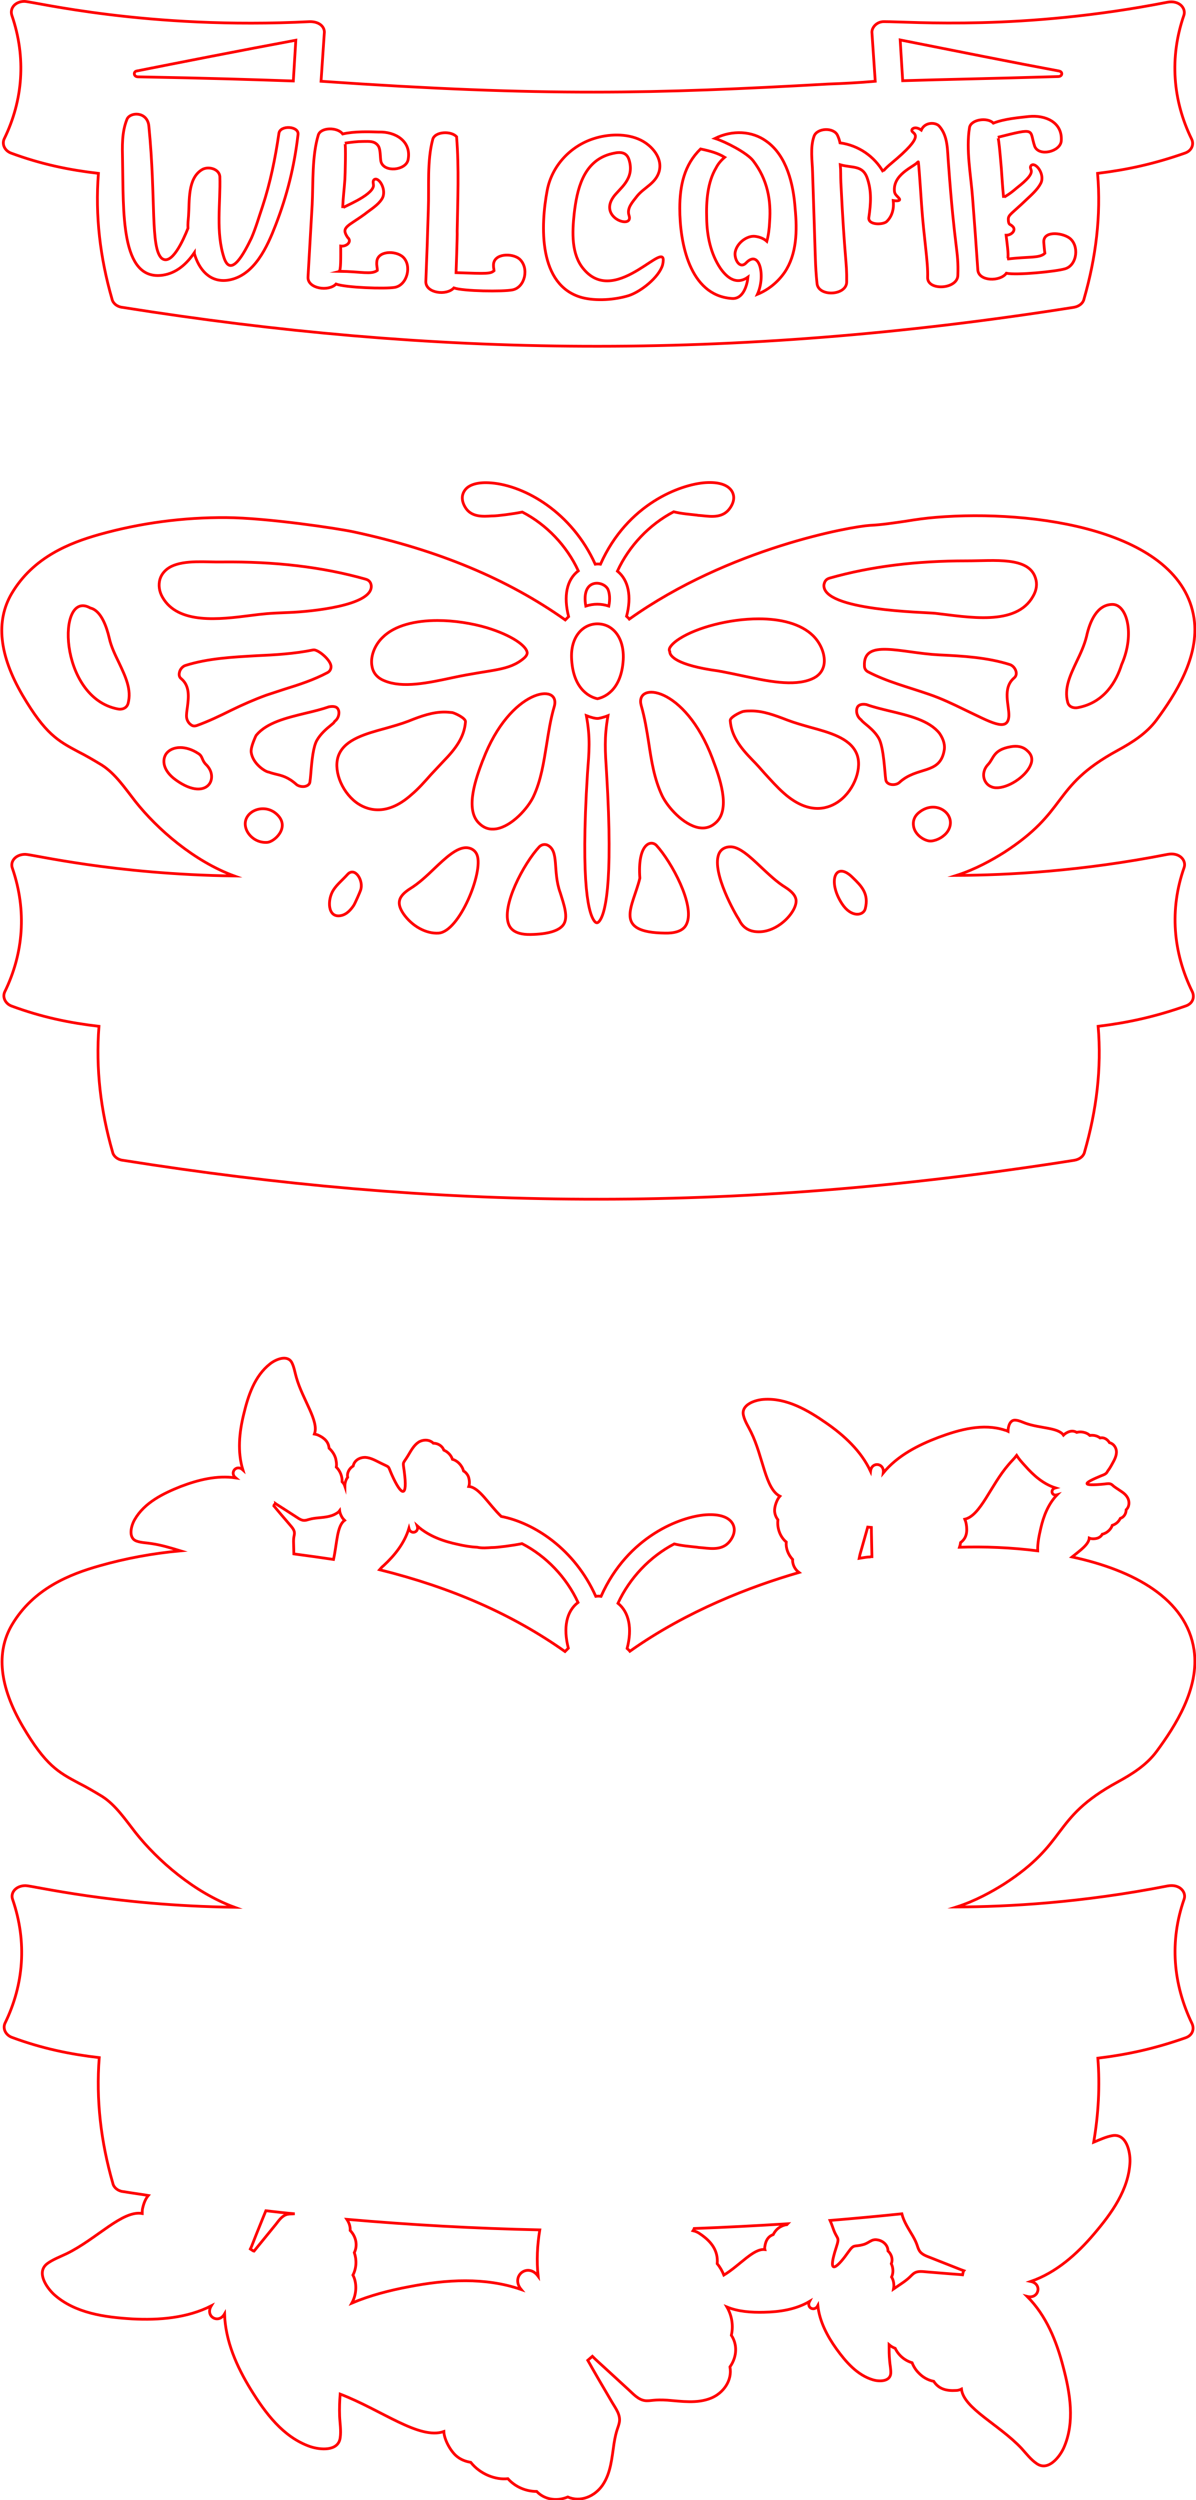 <?xml version="1.0" encoding="utf-8"?>
<!-- Generator: Adobe Illustrator 26.0.3, SVG Export Plug-In . SVG Version: 6.00 Build 0)  -->
<svg version="1.1" id="Слой_1" xmlns="http://www.w3.org/2000/svg" xmlns:xlink="http://www.w3.org/1999/xlink" x="0px" y="0px"
	 viewBox="0 0 431.4 901.3" style="enable-background:new 0 0 431.4 901.3;" xml:space="preserve">
<style type="text/css">
	.st0{fill:none;stroke:#FF0000;stroke-miterlimit:10;}
</style>
<path class="st0" d="M427.1,684.7c0.9-2.5-1.5-5.6-5.9-4.8c-31.1,6.1-57.6,7.5-76.2,7.6c6.9-2.2,12.9-5.6,17.2-8.3
	c11.3-7.3,15.7-13.1,19.9-18.7c4.4-5.8,8.6-11.3,21.1-18.1c5.1-2.8,10.3-6,14-11c6.7-9.1,15.5-22.7,13.5-36.5
	c-2.7-18.5-21.7-28.8-44-33.6c3-2.4,6-4.5,6.2-6.8c0.9,0.4,2.4,0.3,3.3-0.1c0.6-0.3,1.1-0.7,1.4-1.3c1.8-0.4,3.2-1.9,3.6-3.2
	c1.3-0.4,2.3-1.3,2.9-2.5c1.2-0.4,2.1-1.6,2.1-3.1c1.2-1.1,1.3-3,0.5-4.4c-0.9-1.6-2.6-2.4-4-3.4c-1.4-0.9-1.1-0.9-1.7-1.3
	c-0.7-0.5-1.7-0.3-2.5-0.2c-9.2,0.9-7.5-0.4-1.2-3c0.8-0.3,1.7-0.6,2.1-1.4c0.3-0.6,0.5-0.6,1.3-2c0.8-1.5,1.9-3.1,2-4.9
	c0.1-1.6-0.9-3.2-2.5-3.6c-0.8-1.3-2.1-2-3.4-1.7c-1-0.8-2.4-1.1-3.7-0.9c-0.5-0.5-1.1-0.8-1.7-1c-1-0.3-2-0.4-3-0.1
	c-1.4-0.8-2.7-0.5-4.1,0.4c-0.3,0.2-0.5,0.4-0.7,0.6c-1.9-2.8-8.4-2.4-13.7-4.3c-1.1-0.4-2.3-1-3.5-1.1c-2.1-0.3-2.8,2.3-2.8,4
	c-0.4-0.2-0.7-0.3-1.1-0.4c-7.9-2.6-16.5-0.2-24,2.6c-7.4,2.8-14.8,6.6-19.9,12.8c0.5-3.6-4.2-4.2-4.6-0.6
	c-3.4-7.3-9.5-12.9-16-17.4c-6.6-4.6-14.3-9.1-22.6-8.5c-3,0.2-8.3,1.9-7.2,5.9c0.5,2.1,1.8,4,2.7,5.9c4.4,8.9,5.1,20.4,10.4,23.1
	c-1.1,1.2-2,3.8-1.9,5.4c0.1,1.2,0.5,2.2,1.2,3.1c-0.4,3.3,1,6.4,3,8c-0.2,2.3,0.7,4.6,2.3,6.3c-0.1,1.7,0.7,3.5,2.3,4.7
	c-17.3,5-40.4,13.8-61,28.4c-0.3-0.4-0.7-0.7-1-1c1.9-7.2,0.7-13.1-3.3-16.3c4.2-9.1,11.5-16.8,20.3-21.4c2.8,0.7,5.7,0.9,8.3,1.2
	l0.6,0.1c0.5,0,0.9,0.1,1.3,0.1c3.7,0.4,7.8,0.9,10.3-3c1.8-2.8,1.1-4.8,0.5-5.8c-1.4-2.3-4.7-3.4-9.5-3.1
	c-9,0.6-28.2,7.6-37.9,29.4c-0.6-0.1-1.3-0.1-1.9,0c-7.6-17-22.2-26.5-34.1-28.8c-4.6-4.4-7.9-10.5-11.7-10.8
	c0.4-1.1,0.2-2.9-0.3-3.9c-0.4-0.7-0.9-1.3-1.6-1.7c-0.6-2.2-2.4-3.8-4-4.2c-0.5-1.5-1.7-2.7-3.1-3.3c-0.5-1.4-2-2.5-3.8-2.5
	c-1.4-1.4-3.6-1.4-5.3-0.4c-1.8,1.2-2.8,3.2-3.9,5c-1.9,3.1-1.8,1.8-1.3,5.5c1.3,9.7-0.9,9.3-4.5,1.2c-1.5-3.4-0.5-2.4-3.7-4
	c-1.9-0.9-3.8-2.1-5.9-2.2c-2,0-3.9,1.1-4.3,3.1c-1.6,1-2.3,2.7-2,4.1c-0.7,0.9-1,2.1-1,3.2c-0.2-0.6-0.5-1.1-1-1.6
	c0.1-1.9-0.7-3.9-2.1-5.3c0.2-1,0-2-0.2-3c-0.4-1.5-1.3-2.8-2.4-3.8c-0.2-2.3-1.7-3.7-3.9-4.7c-0.4-0.2-0.9-0.3-1.4-0.4
	c1.8-4.6-4.2-12.3-6.5-20.4c-0.5-1.7-0.8-3.7-1.6-5.3c-1.6-3.1-5.9-1.2-7.9,0.4c-5.6,4.4-7.9,11.5-9.5,18.2
	c-1.6,6.5-2.3,13.5-0.3,20c-2.3-2.1-4.9,1-2.6,2.9c-6.7-1-13.5,0.7-19.8,3.1c-6.3,2.5-13.1,5.8-16.6,11.9c-1.3,2.2-2.5,6.7,0.7,7.8
	c1.7,0.6,3.7,0.6,5.4,0.9c3.5,0.5,7.1,1.6,10.4,2.6c-9.9,0.9-19.7,2.7-29.2,5.4c-10.6,3-23.8,8.1-31.6,21.3
	c-5.8,9.9-4.5,22.2,3.9,36.6c8.3,14.1,12.8,16.5,20.3,20.5c2.4,1.2,5,2.7,8.3,4.7c4.9,3.1,8.5,8.5,12.1,13.1
	c7.9,10,21.2,21.6,35.7,26.9c-43.6-0.6-72.8-7.8-75.4-7.8c-3.4,0-5.6,2.5-4.6,5.1c5.2,15.2,4,30.6-2.8,44.5c-0.9,2,0.3,4.3,2.5,5.1
	c10.8,4,21,6.1,31.5,7.3c-1.2,15.2,0.6,30.4,4.9,45.3c0.3,1.5,1.8,2.8,3.7,3c3,0.5,6.1,0.9,9.1,1.4c-1,1.2-1.6,2.7-2,4.4
	c-0.2,0.7-0.2,1.4-0.2,2.1c-7.1-1.3-16.4,9.2-27.3,14.5c-2.3,1.1-5,2.1-7,3.6c-4,3.1-0.2,8.6,2.5,11.1c7.6,6.8,18.4,8.2,28.2,8.8
	c9.7,0.5,19.8-0.3,28.5-4.7c-2.3,3.8,2.6,6.7,4.8,2.9c0.3,9.8,4.4,19,9.5,27.3c5.2,8.4,11.6,17.1,21.3,20.5
	c3.5,1.2,10.2,1.9,10.9-3.1c0.4-2.6-0.1-5.3-0.2-7.9c-0.1-2.6,0-5.3,0.2-7.9c14.9,5.7,28.6,16.6,37.4,13.5c0.1,2.8,2.3,6.9,4.5,8.8
	c1.5,1.3,3.3,2,5.2,2.3c3.5,4.4,9.1,6.4,13.4,5.9c2.7,3,6.5,4.6,10.4,4.6c2.5,2.7,6.9,3.8,11.2,2c4.6,2,9.7-0.2,12.5-4.2
	c3.1-4.5,3.4-10,4.2-15.2c0.8-4.9,1.5-5.5,1.9-7.5c0.5-2.7-1.3-5-2.6-7.2c-8.7-14.8-7.5-13-8.8-15.2c0.1-0.1,1.6-1.3,1.7-1.4
	c1.8,1.8,0.3,0.3,12.9,11.9c1.9,1.7,3.7,3.9,6.4,4.1c1.9,0.1,2.9-0.5,7.7-0.2c5.2,0.4,10.7,1.3,15.7-0.7c4.5-1.8,7.8-6.4,6.9-11.3
	c2.7-3.8,2.6-8.3,0.5-11.4c0.8-3.4,0.2-7.1-1.6-10.2c4.1,1.7,8.9,2,13.3,1.9c5.7-0.1,11.6-1,16.5-3.9c-1.2,2.3,1.8,3.8,3,1.5
	c0.6,5.7,3.4,11,6.7,15.6c3.4,4.7,7.5,9.5,13.3,11.2c2.1,0.6,6,0.7,6.3-2.3c0.1-1.5-0.3-3.1-0.4-4.6c-0.2-1.9-0.2-3.9-0.2-5.8
	c0.7,0.6,1.4,1,2.2,1.3c1.2,2.5,3.4,4.4,6.1,5.2c0.5,1.3,1.3,2.6,2.3,3.6c1.5,1.6,3.4,2.7,5.5,3.1c1.8,2.8,4.6,3.5,8,3.3
	c0.7,0,1.4-0.2,2-0.5c0.8,7,13.5,12.7,21.7,21.4c1.7,1.9,3.4,4.1,5.5,5.5c4.1,2.8,8.2-2.4,9.7-5.7c4.1-9.2,2.3-19.8-0.2-29.2
	c-2.4-9.3-6.1-18.5-13-25.4c4.2,1.1,5.6-4.5,1.3-5.4c9.2-3.2,16.6-9.8,22.8-17.1c6.3-7.4,12.6-16,13-26.1c0.1-3.6-1.3-10.1-6.2-9.4
	c-2.4,0.4-4.7,1.5-6.9,2.4c1.7-10,2.3-20.2,1.5-30.3c10.8-1.3,20.7-3.5,31.5-7.3c2.5-0.8,3.4-3,2.5-5.1
	C423.1,715.3,421.8,699.9,427.1,684.7z M348.5,549.3c-0.1-0.6-0.3-1.1-0.5-1.6c5.7-1.3,9.3-12.2,15.8-19.7c0.9-1.1,2-2.1,2.9-3.3
	c0.9,1.4,2,2.6,3.1,3.8c3,3.4,6.5,6.5,10.9,7.9c-2,0.5-1.4,3.1,0.6,2.5c-3.2,3.3-4.9,7.7-5.9,12.1c-0.6,2.6-1.2,5.4-1.1,8.1
	c-9.5-1.2-19.3-1.6-28.2-1.3c0.2-0.6,0.3-1.1,0.4-1.7C348.7,554.5,349,552.1,348.5,549.3z M310.2,560.4c2.7-9.6,2.4-8.4,2.8-9.9
	c0.1,0,1.2,0.2,1.3,0.2c0,1.5,0,0.2,0.2,10.2c0,0.1,0,0.2,0,0.3c-0.2,0-0.5,0-0.7,0.1c-0.8,0-2.1,0.2-3.9,0.5
	C310,561.3,310.1,560.8,310.2,560.4z M138.4,564.4c4-3.7,7.5-8.1,9.1-13.4c0.6,2.4,3.8,1.5,3-0.9c4.1,3.7,9.5,5.6,14.8,6.7
	c2.2,0.5,4.5,0.9,6.8,1c1.8,0.4,3.7,0.2,5.3,0.1l0.3,0c0,0,0,0,0,0c1.6,0,7.2-0.7,10.6-1.4c8.7,4.5,16,12.1,20.2,21.2
	c-4.2,3.2-5.4,9.1-3.5,16.5c-0.4,0.4-0.8,0.8-1.2,1.2c-18.8-13.3-40.7-23-66.9-29.5C137.4,565.3,137.9,564.8,138.4,564.4z M99.3,542
	c1,0.7,0.2,0.1,7.3,4.7c1.1,0.7,2.2,1.6,3.5,1.4c0.9-0.1,1.4-0.5,3.8-0.8c2.6-0.3,5.3-0.3,7.6-1.8c0.4-0.2,0.7-0.5,1-0.9
	c0.1,0.9,0.5,1.8,1,2.6c0.2,0.3,0.5,0.6,0.8,0.9c-2.8,2-2.7,8.2-4,14.1c-4-0.6-9-1.3-14.3-2c0-1.2-0.1-2.5-0.1-3.7
	c-0.1-2.5,0.3-2.8,0.3-3.8c0-1.3-1.1-2.3-1.9-3.3c-5.5-6.4-4.8-5.7-5.6-6.6C98.7,542.8,99.3,542.1,99.3,542z M99.5,801.9
	c-7.7,9.5-6.8,8.3-7.9,9.7c-0.1,0-1.3-0.8-1.3-0.8c0.8-1.6,0.1-0.3,4.7-11.6c0.3-0.7,0.6-1.5,0.9-2.2c3.5,0.4,6.9,0.8,10.4,1.1
	c-1.2,0.1-1.7,0-2.7,0.2C101.7,798.8,100.6,800.5,99.5,801.9z M188,825.4c-13-4.5-27.1-3.6-40.5-1c-6.9,1.3-14,3.1-20.6,5.9
	c1.9-3.4,1.8-7.5,0.4-10.1c1.3-2.5,1.4-5.5,0.5-8.1c1.2-2.4,0.8-5.6-1.5-8c0.1-1.5-0.4-2.8-1.2-4c23.1,2,46.2,3.3,69.6,3.8
	c-0.9,5.5-1.2,11.1-0.6,16.7C190.4,815.5,184,820.6,188,825.4z M281.5,802.8c-1.1,0.6-2,1.6-2.6,2.8c-1.9,0.7-2.7,2.2-3,4.2
	c-0.1,0.4-0.1,0.8,0,1.2c-4.1-0.5-8.9,5.6-14.8,9.2c-0.6-1.5-1.4-2.9-2.4-4.1c0.4-4.7-2.1-8-6.1-10.7c-0.8-0.6-1.7-1-2.6-1.2
	c0.2-0.3,0.3-0.5,0.4-0.8c11.1-0.4,22.3-1,33.7-1.7c-0.1,0.1-0.1,0.2-0.2,0.3C283,802.1,282.2,802.4,281.5,802.8z M347.2,820.1
	c-1.8-0.2-0.3,0-12.3-1c-1.8-0.1-3.8-0.6-5.3,0.5c-1.1,0.8-1.4,1.6-4.2,3.5c-1,0.7-2.1,1.4-3.1,2.1c0.3-1.6,0-3.2-0.7-4.3
	c0.7-1.5,0.6-3.3-0.1-4.8c0.6-1.4,0.2-3.3-1.2-4.6c0-2.1-1.8-3.7-3.8-4c-2.2-0.4-2.9,1.1-5.1,1.7c-3.6,1-3.2-0.4-5.5,2.8
	c-2.9,4.2-8.2,10.2-4.2-2c1.2-3.7,0.3-2.6-1-6.1c-0.4-1.1-0.8-2.3-1.3-3.4c8.5-0.7,17.2-1.5,25.9-2.4c0.7,2.9,2.5,5.5,4,8.1
	c1.7,3,1.5,3.7,2.2,5c0.9,1.7,2.9,2.2,4.6,2.9c11.2,4.4,9.8,3.9,11.5,4.5C347.5,818.7,347.2,820.1,347.2,820.1z"/>
<path class="st0" d="M427.1,312.8c0.9-2.5-1.5-5.6-5.9-4.8c-31.1,6.1-57.6,7.5-76.2,7.6c6.9-2.2,12.9-5.6,17.2-8.3
	c11.3-7.3,15.7-13.1,19.9-18.7c4.4-5.8,8.6-11.3,21.1-18.1c5.1-2.8,10.3-6,14-11c6.7-9.1,15.5-22.7,13.5-36.5
	c-4.7-32.1-58.2-39.4-93.1-36.5c-3.7,0.3-7.3,0.8-10.9,1.4c-4.2,0.6-8.6,1.3-12.9,1.5c-6.7,0.4-50.7,8.1-86.8,33.8
	c-0.3-0.4-0.7-0.7-1-1c1.9-7.2,0.7-13.1-3.3-16.3c4.2-9.1,11.5-16.8,20.3-21.4c2.8,0.7,5.7,0.9,8.3,1.2l0.6,0.1
	c0.5,0,0.9,0.1,1.3,0.1c3.7,0.4,7.8,0.9,10.3-3c1.8-2.8,1.1-4.8,0.5-5.8c-1.4-2.3-4.7-3.4-9.5-3.1c-9,0.6-28.2,7.6-37.9,29.4
	c-0.6-0.1-1.3-0.1-1.9,0c-8.4-18.6-25.2-28.3-37.5-29.3c-4.8-0.4-8.3,0.6-9.7,2.9c-0.6,0.9-1.4,2.9,0.2,5.7c2.2,3.9,6.6,3.5,9.8,3.3
	l0.3,0c0,0,0,0,0,0c1.6,0,7.2-0.7,10.6-1.4c8.7,4.5,16,12.1,20.2,21.2c-4.2,3.2-5.4,9.1-3.5,16.5c-0.4,0.4-0.8,0.8-1.2,1.2
	c-20.9-14.8-45.9-25.2-76.1-31.7c-5.9-1.3-31.6-5.1-46.2-5.2c-15.4-0.1-30.8,1.9-45.8,6.1c-10.6,3-23.8,8.1-31.6,21.3
	c-5.8,9.9-4.5,22.2,3.9,36.6c8.3,14.1,12.8,16.5,20.3,20.5c2.4,1.2,5,2.7,8.3,4.7c4.9,3.1,8.5,8.5,12.1,13.1
	c7.9,10,21.2,21.6,35.7,26.9c-43.6-0.6-72.8-7.8-75.4-7.8c-3.4,0-5.6,2.5-4.6,5.1c5.2,15.2,4,30.6-2.8,44.5c-0.9,2,0.3,4.3,2.5,5.1
	c10.8,4,21,6.1,31.5,7.3c-1.2,15.2,0.6,30.4,4.9,45.3c0.3,1.5,1.8,2.8,3.7,3c111.6,17.7,218.3,19.7,343.2,0c1.9-0.3,3.4-1.5,3.7-3
	c4.3-14.9,6.2-30.1,4.9-45.3c10.8-1.3,20.7-3.5,31.5-7.3c2.5-0.8,3.4-3,2.5-5.1C423.1,343.4,421.8,327.9,427.1,312.8z M388.3,238.6
	c1.4-2.9,2.8-5.9,3.6-9.1c1.2-5.5,3.8-11.6,9.4-11.6c5.1,0,8.1,10.4,3.4,21.4l-0.1,0.2c-1.9,6.1-6.2,13.8-15.8,15.6
	c-1.5,0.3-3.3-0.2-3.7-2C383.8,248.1,386,243.5,388.3,238.6z M46.2,253.6c-0.5,1.8-2.3,2.3-3.7,2c-21.5-4.1-22.1-43.4-9.9-36.4
	c3.9,0.9,5.9,6.9,6.8,10.8l0,0c0.7,3.2,2.2,6.2,3.6,9.1C45.3,244,47.5,248.6,46.2,253.6z M159.9,274.5c-1.5,1.6-3,3.2-4.5,4.8
	c-2.2,2.5-4.5,5.1-7,7.2c-9.3,8.3-16.5,5.3-19.9,2.8c-5.6-4.2-8.5-12.3-6.2-17.4c2.4-5.4,9.7-7.4,16.7-9.3c2.8-0.8,5.7-1.6,8.3-2.6
	c4.7-1.9,8.8-3.3,13-3.3c1,0,1.9,0.1,2.9,0.2c1.4,0.4,4.8,2.1,4.7,3.3C167.5,265.7,164.4,269.9,159.9,274.5z M168.1,305.6
	c1.6,0,3.3,0.8,4,2.7c2.3,6.1-6.4,27.6-13.9,28.1c-4.5,0.3-9.6-2.5-12.7-7c-1.2-1.8-1.7-3.3-1.4-4.7c0.3-1.5,1.6-2.9,3.8-4.3
	c3.1-1.9,6-4.6,8.8-7.3C160.8,309.2,164.7,305.6,168.1,305.6z M130,321.1c-0.2,0.6-1.8,4.3-2.4,5.3c-1,1.5-2.5,3.3-4.7,3.7
	c-4.8,0.9-4.9-5.8-2.6-9.3l0,0c1.3-2,3.2-3.5,5-5.5C128,312.2,131.4,317.6,130,321.1L130,321.1z M120.9,259.9l-0.2,0.2l-0.2,0.3
	c-0.1,0.2-0.7,0.7-1.2,1.1c-1.5,1.2-3.7,3.1-5,5.4c-1.3,2.3-1.8,7-2.2,12.1c-0.1,1.2-0.2,2.2-0.3,2.8c0,0.3-0.2,1.2-1.4,1.6
	c-1.1,0.4-2.7,0.1-3.5-0.6c-3-2.7-5.3-3.2-7.4-3.7c-0.8-0.2-1.6-0.4-2.4-0.7l-0.4-0.1c-1.1-0.2-5.5-2.9-6.1-7.1
	c-0.2-1.6,1-4.3,1.5-5.5c0.1-0.2,0.2-0.4,0.3-0.6c3.8-4.6,10.9-6.3,17.9-8c3-0.7,5.8-1.4,8.4-2.3c1.8-0.3,2.9,0,3.3,1
	C122.6,257,122.1,259,120.9,259.9z M100.3,294c4.2,4.5-1.4,9.6-4,9.7c-3.8,0.2-6.6-2.3-7.5-4.8C86.6,292.8,95.4,288.7,100.3,294z
	 M211.5,258c1.8,0.7,3.4,1.1,4.3,1c0,0,1.5-0.2,3.5-1c-1.4,8.1-1,12.7-0.5,20.8c2.5,41.3-0.7,51.3-2.8,53.5c-0.5,0.5-0.9,0.5-1.4,0
	c-2.1-2.3-5.3-12.2-2.7-53.4C212.5,270.8,213,266.2,211.5,258z M340.5,270.9c-1.7,8.4-9.7,5.3-16.1,11.2c-1.3,1.2-4.6,1.1-4.9-1
	c-0.4-2.7-0.7-11.6-2.5-14.9c-2-3.5-5.5-5.4-6.4-6.7c-1.6-1.2-1.9-3.2-1.4-4.4c0.4-1,1.6-1.4,3.3-1.1c2.5,0.9,5.4,1.6,8.3,2.3
	c7.1,1.7,14.4,3.4,18.1,8.1C340.4,266.6,341,268.8,340.5,270.9z M341.9,299.6c-1.2,1.9-3.7,3.4-6,3.6c-2.1,0.2-6-2.1-6.4-5.5
	c-0.2-1.3,0-3.2,2-4.8C337.8,287.8,345.5,293.9,341.9,299.6z M312.1,327.6c-0.6,2.5-5,3.4-8.4-1.8c-5.3-8.1-2.4-15.7,3.9-9.4
	C310.7,319.4,313.5,322.2,312.1,327.6z M302.7,288.8c-3.4,2.5-10.5,5.5-19.9-2.8l0,0c-2.5-2.2-4.8-4.8-7-7.2
	c-1.4-1.6-2.9-3.3-4.4-4.8c-4.5-4.6-7.6-8.8-8-14.2c-0.1-1.2,3.3-2.9,4.6-3.3c1-0.2,2-0.2,3-0.2c4.3,0,8.3,1.5,13,3.3
	c2.6,1,5.5,1.8,8.3,2.6c7,1.9,14.2,3.9,16.6,9.3C311.2,276.5,308.3,284.7,302.7,288.8z M274.5,312.6c2.8,2.6,5.7,5.4,8.8,7.3
	c2.2,1.4,3.5,2.8,3.8,4.3c0.8,4-6.4,12.3-14.2,11.7c-2-0.1-4.7-1-6.2-4.1l-0.1-0.2c-1.3-1.9-9.8-16.8-7.4-23.5
	c0.7-2,2.5-2.8,4.1-2.8C266.5,305.1,270.4,308.7,274.5,312.6z M335.1,250.3c-7.5-2.6-15.1-4.5-22-8.1c-0.8-0.4-1.3-1.2-1.3-2.1
	c-0.5-10,13.1-4.7,27-4c8.5,0.4,17.3,0.9,25.5,3.5c1.8,0.6,3.2,3.4,1.5,4.8c-4.4,3.7-1.7,10.1-1.9,13.8c-0.4,5.9-6.6,2.1-16.1-2.4
	C343.7,253.8,339.5,251.8,335.1,250.3z M371.6,276.1c-1.9,4.1-8.1,8.1-12.4,7.9c-4.1-0.2-6-5-2.8-8.4c2.1-2.2,1.8-5.3,8.2-6.4
	c2.2-0.4,4.4-0.1,6,1.5C372.3,272.2,372.6,274,371.6,276.1z M299.3,208.4c14.9-4.2,31.1-6.2,49.4-6.2c10.1,0,22.4-1.6,24.8,6.2
	c0.7,2.1,0.4,4.4-0.9,6.6c-6.1,10.9-23.6,7.4-35.3,6.1c-3.5-0.4-41-0.9-40.1-10.3C297.4,209.8,297.8,208.8,299.3,208.4z
	 M245.2,230.2c6.1-3.9,17.7-7.1,28.5-7.1c7.8,0,15.1,1.7,19.6,6.1c3,3,4.5,7.2,3.9,10.5c-0.5,2.4-2,4.1-4.4,5.1
	c-6.6,2.8-16.2,0.7-24.7-1.1c-2.7-0.6-5.3-1.1-7.8-1.6c-0.2,0-0.6-0.1-1.1-0.2c-15.5-2.1-17.5-5.5-17.6-6.8l0-0.2l-0.1-0.2
	C241,233.7,242.5,231.9,245.2,230.2z M257,273.5l0.1,0.3c2.3,6.1,6.5,17.4,1.4,22.5c-1.8,1.8-3.9,2.5-6.4,2.1
	c-5.6-1-11.3-7.4-13.3-11.6c-2.8-6-3.8-12.3-4.8-19c-0.7-4.4-1.4-8.9-2.7-13.4C228.8,245.6,247,247,257,273.5z M236.8,304.8
	c5.4,5.9,13.9,21.5,10.9,28.2c-0.4,0.9-1.6,3.5-7.7,3.4c-19.2-0.2-11.7-9.5-9.2-19.8C229.9,304.3,234.7,302.6,236.8,304.8z
	 M219.3,212.5L219.3,212.5c0.6,1.4,0.8,3.5,0.3,6c-2.8-0.9-5.5-0.9-8.3,0C209.5,208.2,217.8,209.3,219.3,212.5z M215.5,224.9
	c1.5,0,3.1,0.4,4.4,1.2c3.4,2.1,5.2,6.4,4.9,11.8c-0.7,11.4-7.3,13.6-9.3,14c-2-0.4-8.6-2.7-9.3-14
	C205.6,229.4,210.4,224.9,215.5,224.9z M203.2,333.4c-1.6,2.2-5.6,3.4-11.9,3.5c-6.1,0.1-7.3-2.6-7.7-3.4c-3-6.7,5.4-22.3,10.9-28.2
	c0.6-0.6,1.6-1.1,2.8-0.7c4.6,2,1.9,9.4,4.8,17.3C203.4,326.1,205.1,330.7,203.2,333.4z M199.9,254.8c-1.3,4.4-2,9-2.7,13.4
	c-1.1,6.7-2,13-4.8,19c-2,4.2-7.7,10.6-13.3,11.6c-2.5,0.4-4.5-0.2-6.4-2.1c-5.1-5.1-0.9-16.4,1.4-22.5l0.1-0.2
	C184,248.2,202.5,245.9,199.9,254.8z M138,229.8c4.4-4.4,11.9-6.1,19.8-6.1c6,0,12.4,1,17.8,2.6c9.2,2.8,14,6.5,14.5,8.7
	c0.1,0.3,0.2,1.1-1,2.2l0,0c-5.6,4.8-11.4,4-25.8,7.1c-8.9,1.9-18.1,3.9-24.7,1.1c-2.5-1-4-2.8-4.4-5.1
	C133.5,236.9,135,232.7,138,229.8z M57.7,208.8c0.6-2,2.1-3.6,4.1-4.6c5-2.4,12.5-1.5,18.1-1.6c19.4-0.2,36.4,1.8,52,6.2
	c1.5,0.4,1.9,1.5,2,2.3c0.7,7.3-22,9.4-29.4,9.7c-8,0.3-9.4,0.5-14.2,1.1c-11,1.4-26.1,3.3-31.7-6.6
	C57.4,213.2,57.1,210.9,57.7,208.8z M75.3,282.9c-1.7,2-5.8,2.7-12-1.8c-4.5-3.3-4.9-7-3.4-9.3c1-1.4,2.8-2.3,5.1-2.3
	c1.9,0,4.2,0.6,6.6,2.2c1.6,1,1.1,2.4,2.8,4C76.9,278.2,76.7,281.3,75.3,282.9z M70.9,261.6c-0.7,0.2-1.4,0.2-2-0.3
	c-0.9-0.6-1.5-1.7-1.6-2.7c-0.1-1,0.1-2.3,0.3-3.7c0.4-3.3,1-7.5-2.2-10.2c-0.7-0.5-0.9-1.3-0.7-2.2c0.2-1.2,1.2-2.3,2.2-2.6
	c8.3-2.6,17-3,25.5-3.5c6.8-0.3,13.8-0.7,20.6-2.1c1.6-0.3,6.5,3.7,6.4,6.1c0,0.9-0.5,1.7-1.3,2.1c-4.9,2.6-10.1,4.3-15.6,6
	c-2.1,0.7-4.3,1.4-6.4,2.1c-4.4,1.6-8.7,3.5-12.8,5.5C79.3,258.1,75.1,260.1,70.9,261.6z"/>
<path class="st0" d="M429.8,50.1c-6.8-13.9-8-29.4-2.8-44.5c0.9-2.5-1.5-5.6-5.9-4.8C368.5,11.1,329,7.8,318.8,7.8
	c-2.5,0-4.3,2-4.3,3.8l1.2,17.7c-5.6,0.5-11.4,0.8-17,1c-62.6,3.5-101.8,4.6-182.9-1l1.2-17.7c0-2-1.8-3.8-5.2-3.8
	c-58.6,3-99.9-7.3-103-7.3C5.5,0.5,3.4,3,4.3,5.6c5.2,15.2,4,30.6-2.8,44.5c-0.9,2,0.3,4.3,2.5,5.1c10.8,4,21,6.1,31.5,7.3
	c-1.2,15.2,0.6,30.4,4.9,45.3c0.3,1.5,1.8,2.8,3.7,3c111.6,17.7,218.3,19.7,343.2,0c1.9-0.3,3.4-1.5,3.7-3
	c4.3-14.9,6.2-30.1,4.9-45.3c10.8-1.3,20.7-3.5,31.5-7.3C429.8,54.4,430.8,52.1,429.8,50.1z M382,25.6c1.5,0.3,1.2,2-0.3,2
	c-26.5,0.8-40.1,1-56.1,1.5c-0.3-4.8-0.6-9.9-0.9-14.7C343.8,18.2,366.9,22.8,382,25.6z M49.3,25.6c15.1-3,38.5-7.6,57.4-11.1
	c-0.3,4.8-0.6,9.9-0.9,14.7c-14.8-0.5-29-1-56.1-1.5C48.1,27.6,48.1,25.8,49.3,25.6z M99.4,81.2c-2.9,7.5-7.6,18.3-17.1,19.8
	c-6.7,1-10.6-4-12.2-9.6c0-0.1,0-0.2,0-0.3c-2.8,4.1-6.5,7.4-11.4,8.1c-15.4,2.2-14.1-23.3-14.5-41.5c-0.1-4.9-0.3-10,1.6-14.7
	c1.1-2.7,7.4-2.9,7.9,2.5c2.6,26.4,0.5,43.7,4.6,47.6c3.6,2.9,7.8-6.5,9.5-10.8c-0.1-1.6,0.1-3.1,0.2-4.4c0.4-5.4-0.4-13.5,4.8-16.7
	c2.2-1.4,6.2-0.4,6.5,2.4c0.3,9.7-1.6,20.2,1.6,29.6c2.5,6.9,7.2-2,9.8-7.4c1.6-3.7,2.7-7.6,4-11.4c2.8-8.5,4.6-17.4,5.9-26.3
	c0.4-3.1,7.3-2.7,6.9,0.4C106.2,59.8,103.6,70.4,99.4,81.2z M147.2,57.6c-0.8,3.9-8.8,4.7-9.8,0.6c-0.3-1.5-0.1-4.2-0.9-5.5
	c-1.3-2-3.4-1.7-5.6-1.7c-2.1,0-4.3,0.3-6.5,0.6c0.4-0.1,0.1,12,0,13.1c-0.3,4.3-0.6,5.9-0.8,10.3c0-0.4,10.4-4.3,11.1-7.9
	c0.1-0.7-0.4-1.7,0.2-2.3c1.7-1.4,4.9,3.9,2.8,7c-1.4,2.2-4,3.7-6,5.3c-6.1,4.5-8.9,4.7-6.3,8.5c1.7,1.5-0.4,3.4-2.5,3.1
	c0,4.2,0.1,8.9-0.6,9.1c8.1,0.1,11.6,1.3,13.8-0.3c0-1.2-0.3-1.6-0.2-3c0.2-4.2,6.8-4.2,9.4-1.9c3.4,3.1,1.6,10.2-2.9,11
	c-3.4,0.6-17.8,0.1-21.2-1.2c-2.6,2.8-10.3,1.7-10.1-2.5c0.6-10.4,0.9-15.6,1.5-26.1c0.4-8.1-0.1-17.4,2.2-25.1
	c0.9-2.9,7-2.9,8.8-0.4c4.2-1,9.6-0.8,13-0.7C142.6,47.4,148.5,50.9,147.2,57.6z M184.9,104.5c-3.4,0.7-17.8,0.5-21.2-0.7
	c-2.6,2.9-10.2,1.9-10.1-2.3c0.4-10.4,0.6-15.7,0.9-26.1c0.3-8.1-0.5-17.4,1.6-25.2c0.8-2.8,6.6-3.1,8.6-0.9c0,0.1,0,0.1,0,0.1
	c0.9,11.4,0.4,22.4,0.2,33.9c0.1,1.5-0.4,15-0.4,15c11.4,0.4,12.4,0.4,13.7-0.7c-0.1-1.2-0.2-0.8-0.2-2.1c0.1-4.2,6.7-4.3,9.3-2.2
	C191,96.5,189.4,103.6,184.9,104.5z M239,95.5c-1.3,4.5-7.9,9.7-12.3,11.1c-5,1.5-11.6,2-16.7,0.7c-16-4.3-15-26.2-12.6-38.8
	c1.7-8.7,8.3-15.8,16.7-18.5c5.2-1.7,11.9-2,17,0.5c4.1,2,8.1,6.6,6.6,11.5c-1.3,4.2-5.4,5.6-7.9,8.7c-1.6,2.1-3.8,4.3-2.9,7
	c1.7,5.1-11,1-5.7-6.6c2.1-3.1,7.9-6.4,5.7-13.5c-1.1-3.5-4.3-2.7-7-2c-9.6,2.8-11.8,12.8-12.8,21.5c-0.7,6.6-1.1,14.7,3.5,20
	C222.5,111.2,241.6,84,239,95.5z M263.9,107.6c-15.3-1.1-18.7-20.3-18.7-32.5c0-8.2,1.6-15.7,7.5-21.4c3.7,0.8,6.2,1.5,8.7,3
	c-1.3,1.1-2.4,2.4-3.1,3.8c-3.1,5.2-3.6,12-3.4,18.3c0.1,6.1,1.4,12.7,5,18c3.3,4.7,6.7,5.4,9.9,3.1
	C269.5,102.8,268.1,108,263.9,107.6z M283,98.2c-2.5,3.6-5.9,6.3-9.8,7.9c3-6.6,0.8-16.3-4-11.4c-2.4,2.6-4.5-1.4-4-3.9
	c0.7-3.4,4.4-5.9,7.1-5.6c1.7,0.2,3.2,0.8,4.3,1.8c0.6-2.2,0.9-4.7,1-7c0.6-7.9-0.8-15.3-5.9-22c-2.2-2.9-10-6.9-13.8-8.1
	c6.3-3.1,13.4-2.7,18.5,1c7.4,5.2,9.8,15.6,10.4,24.2C287.6,83.3,287.4,91.7,283,98.2z M345.5,99.3c-0.2,5.1-11.1,5.6-10.9,0.7
	c0.2-5.5-1.4-14.5-2.2-26.3c-1.5-22.6-1.1-12.7-1.3-15.6c0.1,1.5-8.7,4-8.5,10.4c0,1.6,0.8,1.9,1.7,3c0.8,1-0.9,1-2.1,0.8
	c0.3,2.8-0.3,5.6-2.4,7.6c-1.4,1.2-6.8,1.3-6.4-1.5c0.7-4.9,1.1-9.6-0.7-14.5c-1.7-4.4-5.4-3.3-9.6-4.5c0.2,2.1,0.1,4.3,0.2,6.3
	c1.4,28.6,2.2,28.3,2.1,36c-0.1,4.9-10.2,5.4-10.7,0.5c-0.7-6.9-0.5-7.7-1.6-40c-0.1-4.2-0.9-9,0.5-13c1-3.1,7.1-3.4,8.5-0.4
	c0.4,0.9,0.7,1.7,0.9,2.7c6.7,0.9,12.4,4.9,15.6,10.5c-0.4-0.6,4.6-4.5,5-4.9c10.6-9.2,5.2-8.7,5.3-10.1c0-0.8,1.5-1.5,3.4-0.1
	c1.3-3,5.2-2.9,6.5-1.4c3.2,3.6,2.9,8.7,3.3,13.3C344.4,90.7,345.8,90,345.5,99.3z M384.2,96.9c-3.3,1-17.7,2.4-21.2,1.6
	c-2.2,3.1-10,3-10.3-1.2c-0.7-10.4-1.1-15.6-1.9-26.1c-0.6-8.1-2.4-17.2-1.1-25.2c0.5-3,6.6-3.8,8.6-1.6c4-1.6,9.4-2,12.8-2.4
	c5.9-0.6,12.2,2,11.7,8.8c-0.3,3.9-8.1,5.8-9.6,1.9c-2-5.9,0.9-6.8-13.3-3.2c0.4-0.1,1.2,10.3,1.3,11.4c0.3,4.3,0.4,6.1,0.8,10.4
	c0-0.3,1.5-0.7,4.7-3.5c8.4-6.5,4-6.4,5.2-8.1c1.5-1.6,5.2,3.1,3.5,6.4c-1.2,2.3-3.4,4.2-5.3,6c-5,4.8-6.4,5.3-6.4,6.9
	c0,2.3,0.8,1.8,1.3,2.4c1.8,1.3,0.1,3.4-2.1,3.4c0.5,4.1,1.1,8.4,0.4,8.6c8-1,11.6-0.2,13.6-2.1c-0.2-1.2-0.3-2.6-0.4-3.9
	c-0.3-4.2,6.2-3.6,9.1-1.7C389.4,88.3,388.6,95.6,384.2,96.9z"/>
</svg>
